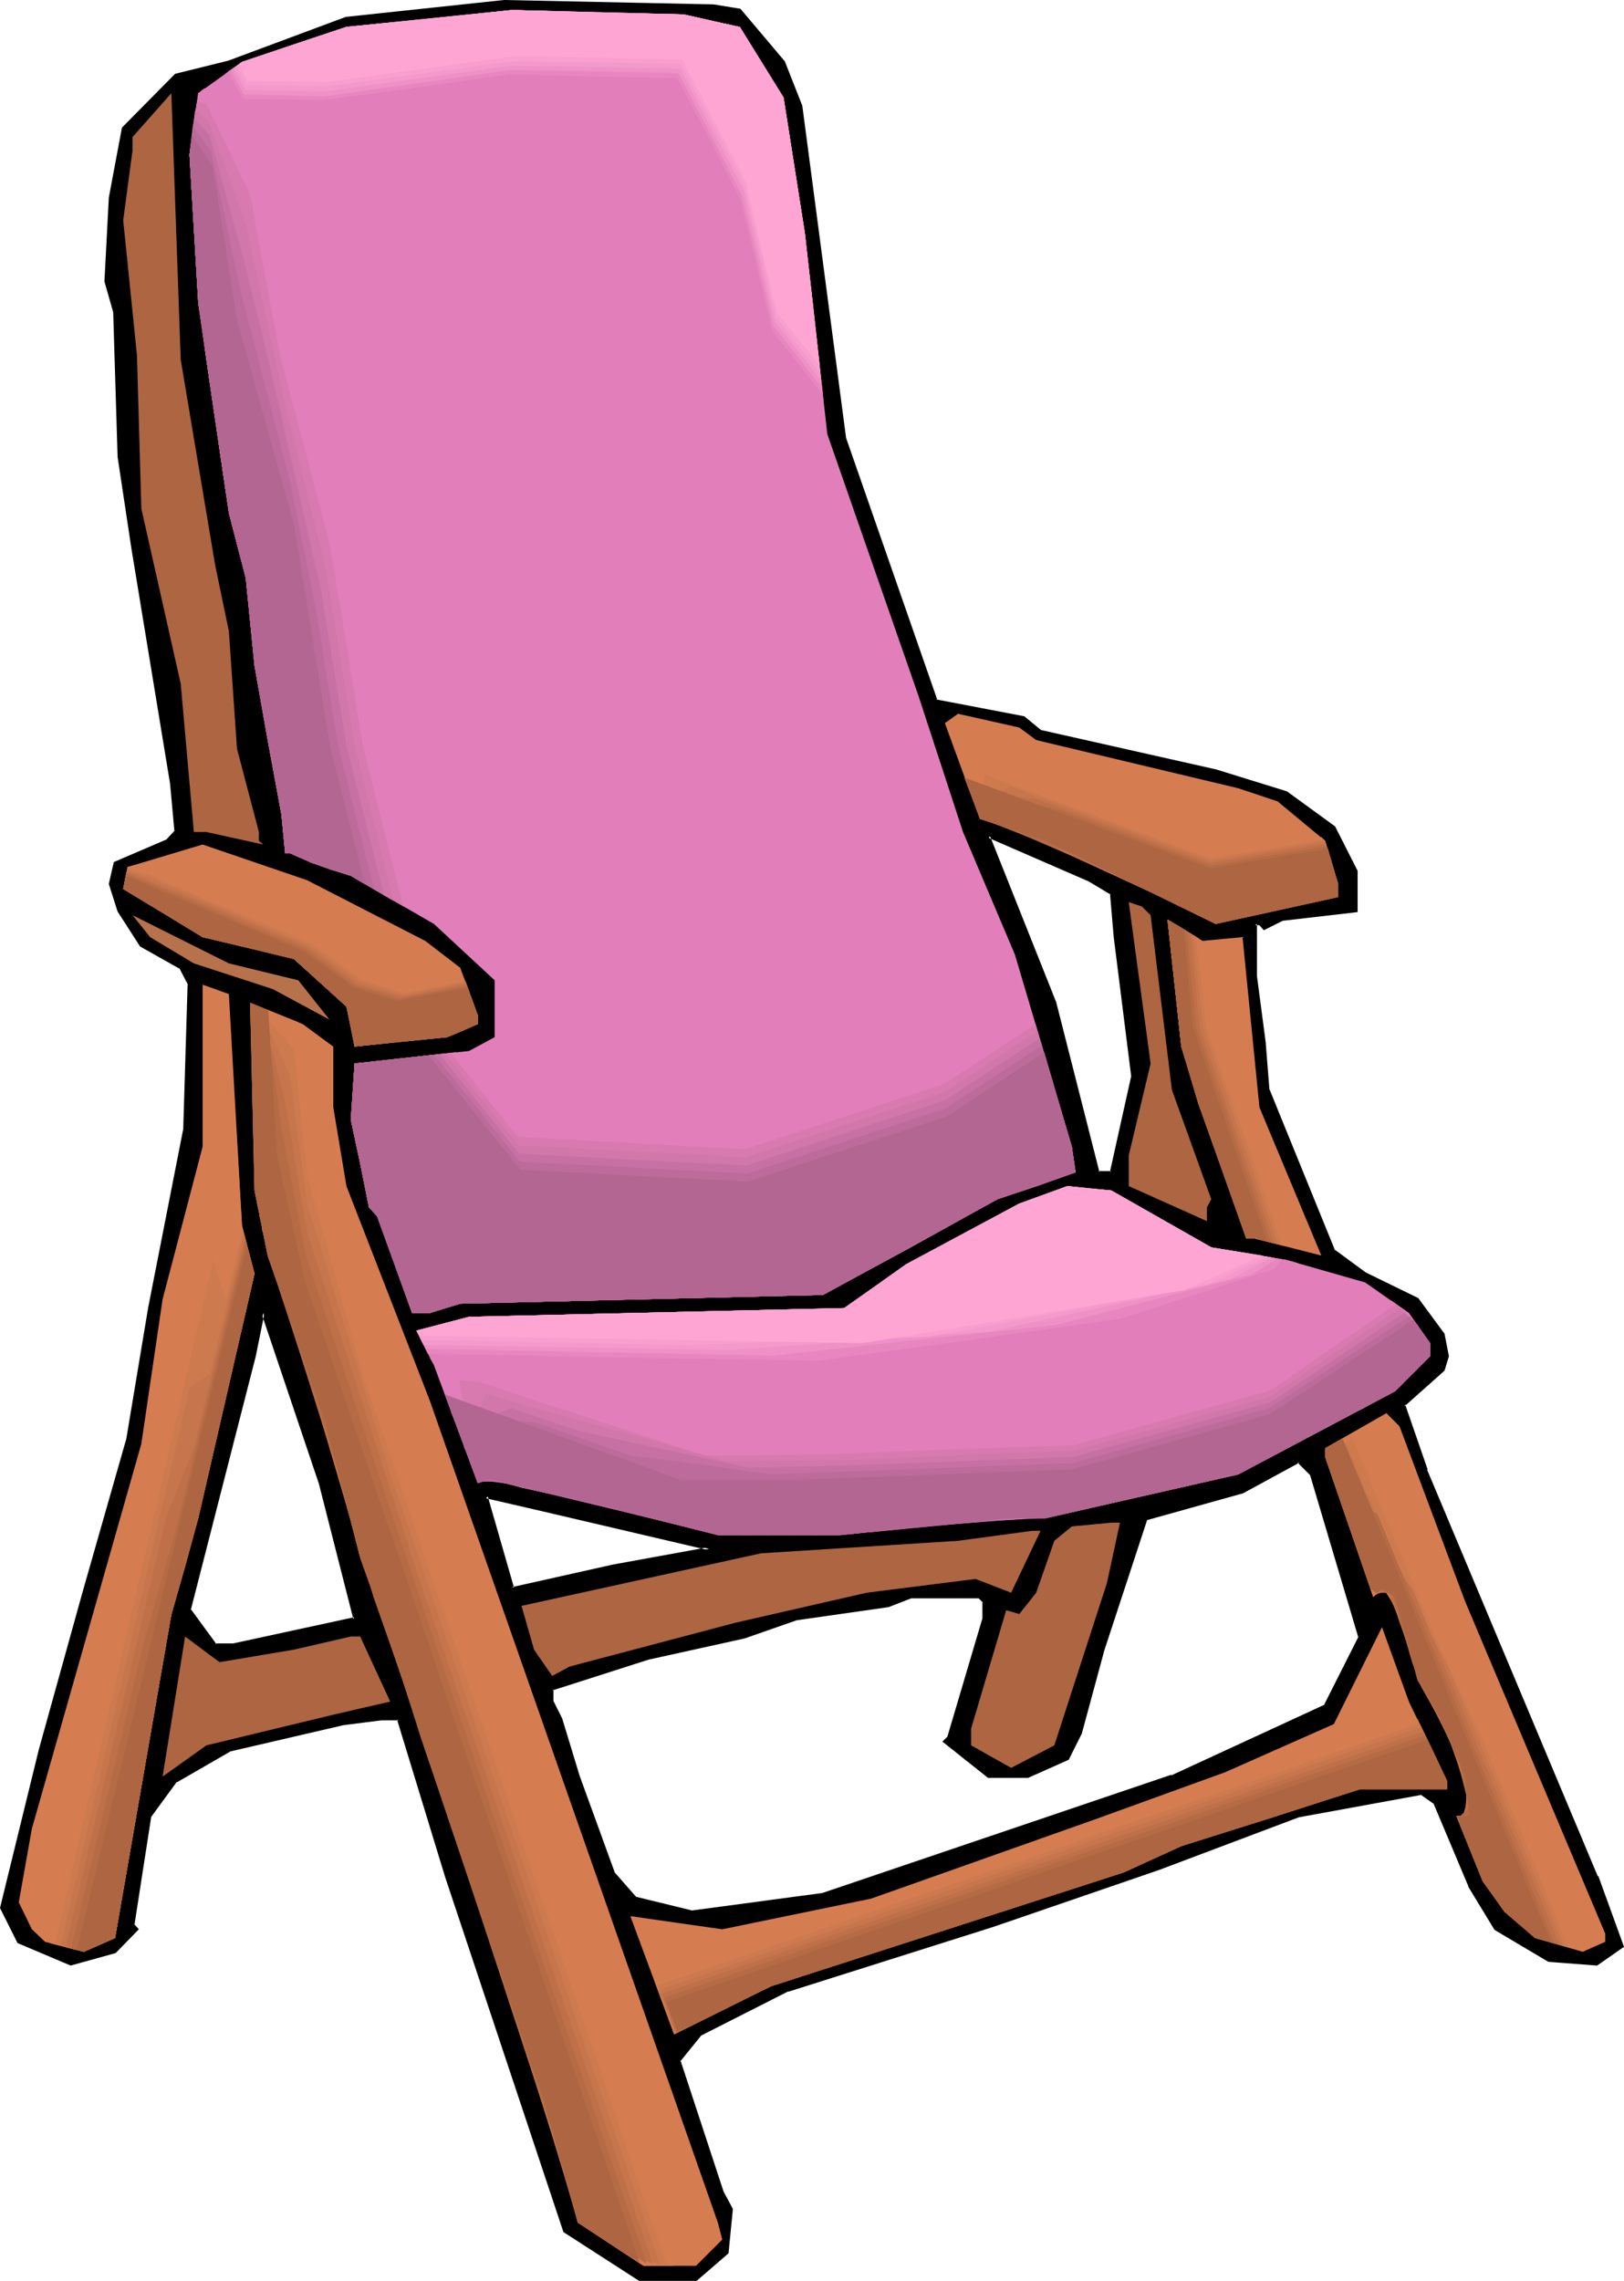 <?xml version="1.0" encoding="UTF-8" standalone="no"?>
<svg
   version="1.0"
   width="111.034mm"
   height="155.882mm"
   id="svg93"
   sodipodi:docname="Chair 32.wmf"
   xmlns:inkscape="http://www.inkscape.org/namespaces/inkscape"
   xmlns:sodipodi="http://sodipodi.sourceforge.net/DTD/sodipodi-0.dtd"
   xmlns="http://www.w3.org/2000/svg"
   xmlns:svg="http://www.w3.org/2000/svg">
  <sodipodi:namedview
     id="namedview93"
     pagecolor="#ffffff"
     bordercolor="#000000"
     borderopacity="0.25"
     inkscape:showpageshadow="2"
     inkscape:pageopacity="0.0"
     inkscape:pagecheckerboard="0"
     inkscape:deskcolor="#d1d1d1"
     inkscape:document-units="mm" />
  <defs
     id="defs1">
    <pattern
       id="WMFhbasepattern"
       patternUnits="userSpaceOnUse"
       width="6"
       height="6"
       x="0"
       y="0" />
  </defs>
  <path
     style="fill:#000000;fill-opacity:1;fill-rule:evenodd;stroke:none"
     d="m 351.464,422.722 -12.443,-41.852 -3.393,-3.393 -14.543,7.918 -24.885,6.787 -11.311,33.934 -5.656,21.492 -3.393,6.625 -10.342,4.686 h -10.019 l -11.311,-9.211 1.131,-0.97 9.049,-30.541 v -4.525 l -1.131,-1.131 h -17.937 l -5.817,2.262 -23.754,3.393 -13.412,4.525 -24.885,5.494 -24.724,8.08 v 3.232 l 2.101,4.525 4.525,14.866 9.211,24.723 5.656,6.787 14.543,3.393 33.934,-4.525 90.169,-30.379 39.59,-18.26 z M 191.164,2.585 202.476,15.998 l 4.363,11.473 11.311,85.643 23.754,67.868 22.623,4.363 4.363,3.717 45.246,10.019 18.26,5.656 12.281,9.049 5.656,11.311 v 10.18 l -19.068,2.262 -4.686,2.262 -1.131,-1.131 h -1.131 v 13.574 l 2.262,16.967 1.131,12.281 16.967,41.691 8.08,5.817 13.574,6.625 6.464,9.049 1.131,5.656 -1.131,3.555 -10.18,9.049 5.817,16.805 44.115,105.034 6.625,18.098 -6.625,4.525 -12.443,-1.131 -13.574,-7.918 -6.787,-11.311 -9.049,-21.492 -3.393,-2.262 -31.672,5.817 -36.197,13.412 -42.822,14.705 -53.002,16.805 -22.623,11.473 -5.494,6.787 11.15,33.934 2.424,4.363 -1.131,11.311 -8.08,6.787 h -14.543 l -19.23,-12.443 -30.541,-91.461 -12.443,-40.721 h -4.525 l -10.18,1.293 -29.248,6.625 -13.735,8.08 -6.625,9.049 -4.525,28.117 1.131,1.131 -5.656,5.817 -11.473,3.232 -13.412,-5.817 -4.525,-8.726 10.18,-40.883 11.15,-40.559 11.311,-39.59 5.817,-33.934 9.049,-46.053 1.131,-37.489 -2.262,-4.363 -10.18,-5.817 -5.817,-8.888 -2.101,-6.948 1.131,-5.494 13.412,-5.656 2.262,-2.262 L 44.276,202.474 34.258,141.554 30.703,117.8 29.733,80.634 27.471,72.554 28.602,51.063 31.834,33.126 45.408,19.391 59.143,15.998 89.522,4.848 130.244,0.323 184.377,1.454 Z m 95.986,228.005 -5.656,-3.232 -26.016,-11.311 16.967,42.983 11.311,43.791 h 3.393 l 5.494,-24.885 -4.363,-35.873 z m -195.527,187.607 -8.726,-35.065 -14.867,-43.953 -2.262,11.15 -16.806,65.606 6.625,9.049 h 4.686 z m 91.623,-18.098 -42.822,-10.18 -14.867,-3.393 6.787,23.754 26.178,-5.817 z"
     id="path1" />
  <path
     style="fill:#000000;fill-opacity:1;fill-rule:evenodd;stroke:none"
     d="m 351.787,422.884 -12.443,-42.337 -3.717,-3.555 -14.867,8.08 0.162,-0.162 -25.047,6.948 -11.311,34.096 -5.817,21.492 v 0 l -3.232,6.625 0.162,-0.162 -10.342,4.686 0.162,-0.162 h -10.019 l 0.162,0.162 -11.311,-9.049 0.162,0.485 1.131,-1.131 9.049,-30.702 v -4.686 l -1.293,-1.293 -18.098,-0.162 -5.979,2.262 h 0.162 l -23.916,3.393 -13.251,4.686 -24.885,5.494 -25.047,8.08 -0.162,3.717 2.262,4.525 v 0 l 4.525,14.705 9.049,25.047 5.979,6.787 14.705,3.555 34.096,-4.525 90.169,-30.541 v 0 l 39.752,-18.26 9.049,-18.098 -0.646,-0.323 -9.049,17.937 0.162,-0.162 -39.59,18.26 V 458.434 l -90.169,30.541 v 0 l -33.773,4.525 h 0.162 l -14.543,-3.555 0.162,0.162 -5.817,-6.625 0.162,0.162 -9.049,-24.885 -4.525,-14.866 v 0 l -2.262,-4.525 v 0.162 -3.232 l -0.162,0.323 24.724,-7.918 24.885,-5.494 13.412,-4.686 v 0 l 23.754,-3.393 5.817,-2.262 h -0.162 17.937 -0.323 l 1.131,1.131 -0.162,-0.323 v 4.525 -0.162 l -9.049,30.541 0.162,-0.162 -1.454,1.454 11.796,9.372 h 10.342 l 10.504,-4.686 3.393,-6.787 5.817,-21.492 11.15,-33.934 -0.162,0.323 24.885,-6.948 14.543,-7.918 h -0.485 l 3.393,3.393 -0.162,-0.162 12.443,41.852 0.162,-0.323 z"
     id="path2" />
  <path
     style="fill:#000000;fill-opacity:1;fill-rule:evenodd;stroke:none"
     d="m 191.164,2.909 -0.162,-0.162 11.15,13.574 h -0.162 l 4.525,11.311 V 27.47 l 11.311,85.805 23.754,68.03 22.785,4.525 -0.162,-0.162 4.525,3.717 45.408,10.18 18.098,5.656 -0.162,-0.162 12.443,9.049 -0.162,-0.162 5.656,11.311 v -0.162 10.18 l 0.323,-0.323 -19.23,2.101 -4.686,2.424 h 0.485 l -1.131,-1.293 h -1.778 v 14.058 0 l 2.262,16.967 0.97,12.443 17.129,41.852 8.08,5.817 h 0.162 l 13.412,6.625 h -0.162 l 6.625,9.049 v -0.162 l 1.131,5.494 v -0.162 l -1.131,3.555 0.162,-0.162 -10.504,9.211 5.979,17.129 v 0 l 44.115,105.034 h -0.162 l 6.787,17.937 0.162,-0.485 -6.625,4.686 0.162,-0.162 -12.281,-1.131 0.162,0.162 -13.735,-8.08 0.162,0.162 -6.787,-11.15 v 0 l -9.049,-21.653 -3.555,-2.424 -31.995,5.817 -36.035,13.574 -42.984,14.705 -53.002,16.805 h -0.162 l -22.461,11.473 -5.817,6.948 11.311,34.257 2.424,4.363 -0.162,-0.162 -1.131,11.311 0.162,-0.323 -7.918,6.948 0.162,-0.162 h -14.543 0.162 l -19.23,-12.443 0.162,0.323 -30.541,-91.622 -12.604,-40.883 -4.686,-0.162 v 0 l -10.18,1.293 H 88.23 l -29.248,6.787 -13.897,8.08 -6.625,9.211 -4.525,28.44 1.131,1.131 v -0.485 l -5.656,5.817 0.162,-0.162 -11.311,3.232 0.162,0.162 -13.412,-5.817 0.162,0.162 -4.525,-8.888 0.162,0.323 10.019,-40.721 11.311,-40.559 11.311,-39.751 v 0 l 5.656,-33.934 9.049,-46.053 v 0 l 1.131,-37.651 -2.262,-4.525 -10.342,-5.817 0.162,0.162 -5.817,-8.888 h 0.162 l -2.262,-6.787 v 0.162 l 1.131,-5.494 -0.162,0.323 13.574,-5.817 2.424,-2.424 -1.131,-12.604 -10.019,-60.92 -3.555,-23.754 v 0 L 30.056,80.472 27.794,72.554 v 0 l 1.131,-21.492 v 0 L 32.319,33.126 32.157,33.449 45.731,19.714 45.569,19.876 59.305,16.482 89.522,5.171 v 0 L 130.405,0.808 h -0.162 l 54.134,1.131 v 0 l 6.787,0.97 0.162,-0.646 -6.948,-1.131 v 0 L 130.244,0 V 0 L 89.361,4.363 58.981,15.674 45.246,19.068 31.511,32.965 28.117,51.063 v 0 l -1.131,21.653 2.262,7.918 v 0 l 1.131,37.166 v 0.162 l 3.555,23.592 10.019,60.92 1.131,12.443 V 214.593 l -2.101,2.262 v 0 l -13.574,5.817 -1.293,5.656 2.262,7.11 5.817,9.049 10.342,5.817 -0.162,-0.162 2.262,4.363 -0.162,-0.162 -1.131,37.489 v -0.162 l -9.049,46.053 -5.656,33.934 v 0 L 21.33,411.249 10.019,451.97 0,492.853 l 4.525,9.049 13.735,5.817 11.635,-3.232 5.979,-6.14 -1.293,-1.454 0.162,0.323 4.363,-28.117 v 0.162 l 6.625,-9.049 v 0.162 l 13.735,-7.918 h -0.162 l 29.248,-6.787 h -0.162 l 10.18,-1.293 v 0 h 4.525 l -0.485,-0.162 12.443,40.721 30.541,91.622 19.553,12.604 h 14.867 l 8.241,-7.11 1.131,-11.473 -2.424,-4.525 v 0 l -11.15,-33.934 v 0.323 l 5.494,-6.787 -0.162,0.162 22.623,-11.473 -0.162,0.162 53.164,-16.805 42.822,-14.705 36.035,-13.574 v 0 l 31.834,-5.817 h -0.323 l 3.232,2.262 v -0.162 l 9.049,21.492 v 0.162 l 6.787,11.15 13.897,8.241 12.604,0.97 6.948,-4.848 -6.625,-18.26 h -0.162 L 368.755,379.578 h 0.162 l -5.817,-16.805 -0.162,0.485 10.342,-9.211 1.131,-3.717 -1.131,-5.817 -6.787,-9.211 -13.574,-6.625 v 0 l -7.918,-5.817 v 0.162 l -16.967,-41.691 v 0.162 l -0.97,-12.281 -2.262,-17.129 v 0.162 -13.574 l -0.485,0.323 h 1.131 l -0.162,-0.162 1.293,1.454 4.848,-2.424 h -0.162 l 19.553,-2.262 v -10.665 l -5.817,-11.473 -12.443,-9.049 -18.26,-5.656 -45.246,-10.18 0.162,0.162 -4.525,-3.717 -22.785,-4.363 0.323,0.162 -23.593,-67.707 v 0 L 207.323,27.309 202.799,15.836 191.326,2.262 Z"
     id="path3" />
  <path
     style="fill:#000000;fill-opacity:1;fill-rule:evenodd;stroke:none"
     d="m 287.473,230.429 -5.656,-3.393 h -0.162 l -26.986,-11.635 17.452,43.791 v 0 l 11.311,43.953 h 4.04 l 5.656,-25.208 -4.525,-36.035 -1.131,-11.473 -0.646,0.323 0.97,11.311 4.525,36.035 v -0.162 l -5.494,24.723 0.323,-0.162 h -3.393 l 0.323,0.162 -11.15,-43.791 v 0 l -17.129,-42.983 -0.485,0.485 26.016,11.311 v 0 l 5.656,3.393 -0.162,-0.323 z"
     id="path4" />
  <path
     style="fill:#000000;fill-opacity:1;fill-rule:evenodd;stroke:none"
     d="m 92.108,418.359 -8.888,-35.388 -15.351,-45.407 -2.585,12.604 v 0 l -16.806,65.768 6.948,9.372 h 4.848 l 31.834,-6.948 -0.485,-0.646 -31.349,6.787 v 0 h -4.686 l 0.323,0.162 -6.625,-9.049 v 0.323 l 16.806,-65.606 v 0 l 2.262,-11.15 h -0.808 l 14.867,44.114 8.888,34.904 0.323,-0.485 z"
     id="path5" />
  <path
     style="fill:#000000;fill-opacity:1;fill-rule:evenodd;stroke:none"
     d="m 185.185,400.1 -44.6,-10.503 -15.513,-3.555 7.11,24.723 26.34,-5.817 v 0 l 26.663,-4.848 -1.939,-0.485 -24.885,4.525 v 0 l -26.016,5.817 0.485,0.162 -6.787,-23.592 -0.485,0.485 14.705,3.393 42.822,10.019 0.162,-0.808 z"
     id="path6" />
  <path
     style="fill:#e27fba;fill-opacity:1;fill-rule:evenodd;stroke:none"
     d="m 186.64,5.979 4.525,0.97 11.311,18.26 5.494,34.904 5.817,52.032 23.593,67.707 11.473,35.065 13.412,31.672 14.705,49.608 0.97,6.625 -20.199,6.948 -45.084,24.723 -93.724,2.262 -7.918,2.424 h -4.525 l -9.049,-25.047 -2.101,-2.262 -2.262,-11.311 -2.424,-11.311 0.97,-14.543 29.571,-3.232 6.625,-3.555 V 253.213 L 112.145,238.67 90.654,226.228 80.473,222.834 74.979,220.41 H 73.686 L 72.717,210.392 65.768,171.933 63.506,149.31 59.143,132.505 53.326,92.915 51.225,78.21 48.963,39.913 51.225,24.077 62.536,15.998 89.522,6.948 132.344,2.585 l 44.276,1.131 z"
     id="path7" />
  <path
     style="fill:#ad6542;fill-opacity:1;fill-rule:evenodd;stroke:none"
     d="m 55.588,145.917 3.555,17.129 2.101,30.379 5.656,21.492 v 2.262 l 1.131,0.97 -14.705,-3.232 H 50.094 L 46.7,176.619 36.52,131.374 35.389,91.784 31.834,56.88 34.258,38.782 v -3.393 l 10.019,-11.311 2.424,68.838 z"
     id="path8" />
  <path
     style="fill:#d67c51;fill-opacity:1;fill-rule:evenodd;stroke:none"
     d="m 267.759,191.162 52.194,12.443 10.18,3.393 12.281,10.18 3.393,11.15 v 3.393 l -31.672,6.948 -43.953,-21.492 -16.967,-5.656 -9.049,-24.723 3.393,-2.424 15.836,3.555 z"
     id="path9" />
  <path
     style="fill:#d67c51;fill-opacity:1;fill-rule:evenodd;stroke:none"
     d="m 109.883,243.033 9.049,6.948 4.525,12.281 v 2.262 l -7.918,3.393 -23.916,2.424 -2.101,-10.342 -13.574,-12.281 -23.593,-5.656 -20.522,-12.443 1.131,-5.656 19.391,-5.817 26.986,9.211 z"
     id="path10" />
  <path
     style="fill:#ad6542;fill-opacity:1;fill-rule:evenodd;stroke:none"
     d="m 297.331,236.408 5.494,45.084 10.18,28.278 -1.131,2.101 v 3.555 l -20.199,-9.049 v -7.918 l 5.656,-23.754 -5.656,-41.691 3.393,1.131 z"
     id="path11" />
  <path
     style="fill:#b7724c;fill-opacity:1;fill-rule:evenodd;stroke:none"
     d="m 77.08,253.213 8.08,10.18 -14.705,-7.918 -20.361,-6.625 -11.311,-6.787 -4.525,-5.656 24.885,12.443 z"
     id="path12" />
  <path
     style="fill:#d67c51;fill-opacity:1;fill-rule:evenodd;stroke:none"
     d="m 321.085,242.063 4.363,43.953 15.998,38.297 -17.129,-4.363 h -2.262 l -12.443,-35.065 -4.363,-14.543 -3.555,-32.803 9.049,5.494 z"
     id="path13" />
  <path
     style="fill:#d67c51;fill-opacity:1;fill-rule:evenodd;stroke:none"
     d="m 62.536,316.557 3.232,12.443 -14.543,63.182 -6.948,24.723 -14.543,83.704 -8.08,3.555 -10.019,-2.585 -3.393,-3.232 -3.393,-6.948 3.393,-19.068 28.279,-99.379 5.494,-37.328 10.342,-39.428 v -41.852 l 6.787,2.424 z"
     id="path14" />
  <path
     style="fill:#d67c51;fill-opacity:1;fill-rule:evenodd;stroke:none"
     d="m 86.129,270.342 v 15.674 l 3.393,20.36 21.492,55.264 74.494,212.492 1.131,4.363 -6.787,6.787 H 166.279 l -16.967,-11.15 -8.888,-31.833 -31.672,-93.561 -6.787,-21.492 -8.888,-24.885 -9.049,-35.065 -14.867,-42.983 -3.393,-16.805 -1.131,-48.477 13.574,5.494 z"
     id="path15" />
  <path
     style="fill:#e27fba;fill-opacity:1;fill-rule:evenodd;stroke:none"
     d="m 313.005,322.213 19.391,3.232 20.361,5.817 11.311,7.918 5.494,7.756 v 3.393 l -9.049,9.049 -40.56,21.492 -49.771,11.311 h -10.18 l -42.984,4.363 h -31.511 l -35.066,-8.888 -15.674,-3.393 -8.08,-2.262 -3.232,1.131 -11.311,-30.541 -4.525,-8.888 13.574,-3.555 96.956,-2.262 15.998,-11.311 29.248,-15.674 12.443,-4.525 11.311,1.131 z"
     id="path16" />
  <path
     style="fill:#d67c51;fill-opacity:1;fill-rule:evenodd;stroke:none"
     d="m 378.612,413.673 36.197,85.805 v 2.101 l -5.817,2.585 -12.281,-3.555 -7.918,-6.787 -5.656,-7.918 -6.787,-16.805 h 3.393 l -1.131,-10.18 -6.787,-15.998 -5.494,-8.888 -5.817,-21.492 -3.393,-2.262 -2.262,2.262 -12.443,-36.196 v -2.262 l 15.836,-9.049 3.393,3.393 z"
     id="path17" />
  <path
     style="fill:#ad6542;fill-opacity:1;fill-rule:evenodd;stroke:none"
     d="m 286.019,408.987 -13.574,41.852 -11.15,5.817 -10.342,-5.817 v -4.363 l 9.049,-30.541 3.393,0.97 4.363,-5.494 4.686,-13.412 4.525,-3.717 10.18,-0.97 h 2.262 z"
     id="path18" />
  <path
     style="fill:#ad6542;fill-opacity:1;fill-rule:evenodd;stroke:none"
     d="m 261.295,411.411 -9.211,-3.555 -28.117,3.555 -33.934,7.756 -42.822,11.311 -4.525,2.424 -4.686,-6.787 -3.232,-11.311 61.89,-13.574 50.902,-3.232 19.23,-2.585 h 2.101 z"
     id="path19" />
  <path
     style="fill:#d67c51;fill-opacity:1;fill-rule:evenodd;stroke:none"
     d="m 373.926,460.05 v 2.101 h -22.461 l -46.216,14.705 -14.867,6.787 -91.138,29.41 -25.047,12.443 -11.311,-30.541 23.754,3.393 38.459,-7.918 57.527,-20.36 33.934,-12.281 28.117,-12.443 12.443,-25.047 6.948,19.229 z"
     id="path20" />
  <path
     style="fill:#ad6542;fill-opacity:1;fill-rule:evenodd;stroke:none"
     d="m 75.949,426.116 14.705,-3.393 h 2.424 l 7.756,16.805 -14.705,3.393 -32.803,7.918 -11.311,8.08 5.817,-36.196 8.888,6.625 z"
     id="path21" />
  <path
     style="fill:#e27fba;fill-opacity:1;fill-rule:evenodd;stroke:none"
     d="m 106.651,235.438 -15.998,-9.211 -10.18,-3.393 -5.494,-2.424 H 73.686 L 72.717,210.392 65.768,171.933 63.506,149.31 59.143,132.505 53.326,92.915 51.225,78.21 48.963,39.913 l 2.262,-15.836 1.616,-1.293 12.604,19.229 6.141,39.751 14.867,52.517 9.372,57.688 z"
     id="path22" />
  <path
     style="fill:#d87aaf;fill-opacity:1;fill-rule:evenodd;stroke:none"
     d="m 104.227,234.146 -13.574,-7.918 -5.171,-1.616 -5.009,-1.778 -5.494,-2.424 H 73.686 L 72.717,210.392 69.162,191.162 65.768,171.933 64.637,160.622 63.506,149.31 59.143,132.505 56.234,112.791 53.326,92.915 52.356,85.643 51.225,78.21 50.094,58.981 48.963,39.913 l 0.808,-6.948 1.131,-6.787 2.424,0.646 5.656,11.635 2.747,5.817 2.909,5.817 3.878,21.168 4.04,21.33 6.302,23.754 6.302,23.915 4.363,26.016 4.201,26.016 5.171,20.845 z"
     id="path23" />
  <path
     style="fill:#d177aa;fill-opacity:1;fill-rule:evenodd;stroke:none"
     d="m 101.642,232.691 -5.494,-3.232 -5.494,-3.232 -5.171,-1.616 -5.009,-1.778 -5.494,-2.424 H 73.686 L 72.717,210.392 69.162,191.162 65.768,171.933 64.637,160.622 63.506,149.31 59.143,132.505 56.234,112.791 53.326,92.915 52.356,85.643 51.225,78.21 50.094,58.981 48.963,39.913 l 0.808,-5.817 0.646,-5.656 1.616,1.293 1.616,1.131 5.171,13.735 4.848,13.735 4.848,22.461 4.848,22.461 5.333,21.492 5.333,21.492 7.595,46.215 z"
     id="path24" />
  <path
     style="fill:#c670a3;fill-opacity:1;fill-rule:evenodd;stroke:none"
     d="m 99.218,231.237 -4.363,-2.585 -4.201,-2.424 -5.171,-1.616 -5.009,-1.778 -5.494,-2.424 H 73.686 L 72.717,210.392 69.162,191.162 65.768,171.933 64.637,160.622 63.506,149.31 59.143,132.505 56.234,112.791 53.326,92.915 52.356,85.643 51.225,78.21 50.094,58.981 48.963,39.913 l 1.293,-9.372 1.939,2.262 1.939,2.101 4.363,15.836 4.363,15.836 5.817,23.592 5.494,23.754 4.363,19.229 4.363,19.068 6.625,40.398 4.848,19.229 z"
     id="path25" />
  <path
     style="fill:#bc6b9b;fill-opacity:1;fill-rule:evenodd;stroke:none"
     d="m 96.632,229.621 -3.07,-1.616 -2.909,-1.778 -5.171,-1.616 -5.009,-1.778 -5.494,-2.424 H 73.686 L 72.717,210.392 69.162,191.162 65.768,171.933 64.637,160.622 63.506,149.31 59.143,132.505 56.234,112.791 53.326,92.915 52.356,85.643 51.225,78.21 50.094,58.981 48.963,39.913 l 0.485,-3.717 0.485,-3.393 2.262,3.07 2.262,3.07 7.595,35.873 12.927,49.77 3.393,16.805 3.393,16.805 2.747,17.29 2.909,17.29 z"
     id="path26" />
  <path
     style="fill:#b26691;fill-opacity:1;fill-rule:evenodd;stroke:none"
     d="m 94.209,228.167 -3.555,-1.939 -10.18,-3.393 -5.494,-2.424 H 73.686 L 72.717,210.392 65.768,171.933 63.506,149.31 59.143,132.505 53.326,92.915 51.225,78.21 48.963,39.913 l 0.646,-5.009 5.333,8.08 6.302,39.751 14.705,52.679 9.372,57.688 z"
     id="path27" />
  <path
     style="fill:#e27fba;fill-opacity:1;fill-rule:evenodd;stroke:none"
     d="m 266.951,262.747 10.019,33.449 0.97,6.625 -20.199,6.948 -45.084,24.723 -93.724,2.262 -7.918,2.424 h -4.525 l -9.049,-25.047 -2.101,-2.262 -2.262,-11.311 -2.424,-11.311 0.97,-14.543 26.178,-2.909 15.836,19.876 58.658,3.07 51.386,-16.805 z"
     id="path28" />
  <path
     style="fill:#d87aaf;fill-opacity:1;fill-rule:evenodd;stroke:none"
     d="m 267.598,264.525 4.686,15.836 4.686,15.836 0.485,3.393 0.485,3.232 -10.019,3.555 -10.18,3.393 -22.461,12.443 -22.623,12.281 -46.862,1.131 -46.862,1.131 -3.878,1.131 -4.04,1.293 h -4.525 l -4.525,-12.604 -4.525,-12.443 -2.101,-2.262 -2.262,-11.311 -2.424,-11.311 0.485,-7.272 0.485,-7.272 24.885,-2.747 17.29,21.653 58.658,3.232 25.693,-8.403 25.693,-8.403 11.958,-7.756 5.817,-3.878 z"
     id="path29" />
  <path
     style="fill:#d177aa;fill-opacity:1;fill-rule:evenodd;stroke:none"
     d="m 268.082,266.302 8.888,29.894 0.485,3.393 0.485,3.232 -10.019,3.555 -10.18,3.393 -22.461,12.443 -22.623,12.281 -46.862,1.131 -46.862,1.131 -3.878,1.131 -4.04,1.293 h -4.525 l -4.525,-12.604 -4.525,-12.443 -2.101,-2.262 -2.262,-11.311 -2.424,-11.311 0.485,-7.272 0.485,-7.272 11.796,-1.293 11.635,-1.293 9.372,11.796 9.534,11.958 58.82,3.07 25.532,-8.403 25.693,-8.403 12.119,-7.918 z"
     id="path30" />
  <path
     style="fill:#c670a3;fill-opacity:1;fill-rule:evenodd;stroke:none"
     d="m 268.567,268.241 4.201,13.897 4.201,14.058 0.485,3.393 0.485,3.232 -10.019,3.555 -10.18,3.393 -22.461,12.443 -22.623,12.281 -46.862,1.131 -46.862,1.131 -3.878,1.131 -4.04,1.293 h -4.525 l -4.525,-12.604 -4.525,-12.443 -2.101,-2.262 -2.262,-11.311 -2.424,-11.311 0.485,-7.272 0.485,-7.272 10.988,-1.131 10.988,-1.293 10.18,12.766 10.342,12.927 29.41,1.616 29.41,1.454 51.225,-16.805 z"
     id="path31" />
  <path
     style="fill:#bc6b9b;fill-opacity:1;fill-rule:evenodd;stroke:none"
     d="m 269.213,270.019 3.878,13.089 1.778,6.464 2.101,6.625 0.485,3.393 0.485,3.232 -10.019,3.555 -10.18,3.393 -22.461,12.443 -22.623,12.281 -46.862,1.131 -46.862,1.131 -3.878,1.131 -4.04,1.293 h -4.525 l -4.525,-12.604 -4.525,-12.443 -2.101,-2.262 -2.262,-11.311 -2.424,-11.311 0.485,-7.272 0.485,-7.272 20.522,-2.262 11.15,13.735 10.988,13.897 58.82,3.07 51.225,-16.805 z"
     id="path32" />
  <path
     style="fill:#b26691;fill-opacity:1;fill-rule:evenodd;stroke:none"
     d="m 269.86,271.796 7.11,24.4 0.97,6.625 -20.199,6.948 -45.084,24.723 -93.724,2.262 -7.918,2.424 h -4.525 l -9.049,-25.047 -2.101,-2.262 -2.262,-11.311 -2.424,-11.311 0.97,-14.543 19.068,-2.101 23.754,29.571 58.82,3.07 51.386,-16.805 z"
     id="path33" />
  <path
     style="fill:#e27fba;fill-opacity:1;fill-rule:evenodd;stroke:none"
     d="m 359.544,335.948 4.525,3.232 5.494,7.756 v 3.393 l -9.049,9.049 -40.56,21.492 -49.771,11.311 h -10.18 l -42.984,4.363 h -31.511 l -35.066,-8.888 -15.674,-3.393 -8.08,-2.262 -3.232,1.131 -11.311,-30.541 -1.131,-1.939 65.445,23.754 h 28.764 l 72.394,-2.747 50.902,-14.22 z"
     id="path34" />
  <path
     style="fill:#d87aaf;fill-opacity:1;fill-rule:evenodd;stroke:none"
     d="m 360.675,336.917 4.525,3.878 2.101,3.393 2.262,3.393 -1.939,4.525 -7.595,5.817 -7.595,5.817 -42.499,19.391 -20.845,4.525 -20.845,4.525 -8.403,0.485 -8.403,0.323 -20.361,1.778 -20.361,1.778 -16.159,-0.808 -15.998,-0.97 -15.674,-3.878 -15.513,-3.878 -7.11,-1.616 -7.11,-1.616 -7.11,-1.616 -2.101,-1.778 -1.131,-0.97 -1.131,-0.97 -1.454,-10.988 -1.454,-10.988 5.333,0.485 14.382,4.848 14.543,4.686 29.087,9.534 15.19,-0.162 15.028,-0.162 32.642,-1.293 32.48,-1.131 25.532,-7.11 25.532,-7.11 15.998,-11.15 z"
     id="path35" />
  <path
     style="fill:#d177aa;fill-opacity:1;fill-rule:evenodd;stroke:none"
     d="m 361.806,337.887 2.262,2.262 2.262,2.101 3.232,6.14 -1.778,2.747 -1.778,2.747 -21.815,14.058 -44.115,17.452 -16.967,3.393 -16.967,3.393 -23.269,1.778 -19.23,1.293 -19.23,1.293 -16.482,-1.778 -16.482,-1.778 -27.309,-6.625 -6.302,-1.454 -6.302,-1.616 -6.141,-0.808 -5.494,-8.564 5.656,-13.897 5.656,1.616 5.817,1.778 25.37,6.948 25.37,7.11 31.672,-0.323 29.087,-1.293 28.925,-1.131 25.37,-6.948 25.532,-7.11 16.644,-11.311 z"
     id="path36" />
  <path
     style="fill:#c670a3;fill-opacity:1;fill-rule:evenodd;stroke:none"
     d="m 362.937,339.018 2.262,2.424 2.101,2.424 2.262,5.171 -2.747,3.232 -1.293,1.778 -1.454,1.616 -13.897,8.403 -14.059,8.241 -46.054,15.351 -12.927,2.262 -13.089,2.262 -14.867,1.293 -14.867,1.293 -18.098,0.97 -18.098,0.808 -33.611,-5.333 -11.635,-2.747 -11.796,-2.909 -11.15,-2.747 -5.171,-0.162 -3.232,-6.625 -3.232,-6.625 13.735,-5.656 17.937,5.979 21.815,4.686 21.653,4.686 16.644,-0.323 16.482,-0.485 25.532,-0.97 25.208,-0.97 50.902,-14.058 17.452,-11.635 z"
     id="path37" />
  <path
     style="fill:#bc6b9b;fill-opacity:1;fill-rule:evenodd;stroke:none"
     d="m 364.23,339.988 2.101,2.747 2.101,2.585 1.131,4.363 -7.272,7.918 -34.258,18.906 -47.831,13.412 -18.098,2.262 -36.52,3.555 -16.967,0.485 -16.806,0.323 -17.129,-3.555 -17.129,-3.393 -19.714,-4.686 -4.686,-1.293 -4.848,-1.131 -2.101,0.162 -2.101,0.162 -3.717,-9.049 -3.878,-9.049 11.15,1.454 11.15,1.454 12.119,4.201 12.119,4.201 17.937,2.262 18.098,2.585 17.29,-0.646 17.452,-0.646 43.307,-1.616 25.532,-7.11 25.37,-7.11 z"
     id="path38" />
  <path
     style="fill:#b26691;fill-opacity:1;fill-rule:evenodd;stroke:none"
     d="m 365.2,340.957 4.363,5.979 v 3.393 l -9.049,9.049 -40.56,21.492 -49.771,11.311 h -10.18 l -42.984,4.363 h -31.511 l -35.066,-8.888 -15.674,-3.393 -8.08,-2.262 -3.232,1.131 -8.564,-22.946 61.082,22.138 h 28.764 l 72.394,-2.747 50.902,-14.22 z"
     id="path39" />
  <path
     style="fill:#d67c51;fill-opacity:1;fill-rule:evenodd;stroke:none"
     d="m 341.445,216.209 0.97,0.97 3.393,11.15 v 3.393 l -31.672,6.948 -43.953,-21.492 -16.967,-5.656 -5.333,-14.705 64.799,24.077 z"
     id="path40" />
  <path
     style="fill:#ce7a4f;fill-opacity:1;fill-rule:evenodd;stroke:none"
     d="m 341.769,216.855 0.646,1.293 0.808,1.293 1.293,4.848 1.293,4.848 -6.302,4.04 -34.096,1.131 -19.23,-9.211 -19.391,-9.049 -7.11,-3.393 -7.272,-3.232 2.101,-9.372 29.087,10.827 29.087,10.827 14.543,-2.424 z"
     id="path41" />
  <path
     style="fill:#c6754c;fill-opacity:1;fill-rule:evenodd;stroke:none"
     d="m 342.092,217.34 1.778,4.363 1.939,8.08 -6.302,2.424 -6.302,2.262 -36.682,-4.363 -16.482,-7.595 -16.644,-7.595 -5.817,-3.878 -5.979,-3.878 9.534,-4.04 25.855,9.534 25.693,9.695 z"
     id="path42" />
  <path
     style="fill:#bf7049;fill-opacity:1;fill-rule:evenodd;stroke:none"
     d="m 342.415,217.986 0.97,2.909 1.131,3.07 0.646,3.232 0.646,3.232 -18.906,5.494 -19.553,-5.009 -19.553,-5.171 -27.794,-11.958 -9.211,-8.726 16.967,1.293 22.461,8.241 22.461,8.403 14.867,-2.585 z"
     id="path43" />
  <path
     style="fill:#b56b44;fill-opacity:1;fill-rule:evenodd;stroke:none"
     d="m 342.738,218.633 1.293,3.717 1.131,3.878 0.646,4.848 -12.604,3.07 -12.766,3.07 -41.368,-15.836 -11.311,-4.363 -11.15,-4.363 -3.232,-4.848 -3.393,-4.848 24.401,6.464 19.23,7.11 19.068,7.11 15.028,-2.585 z"
     id="path44" />
  <path
     style="fill:#ad6542;fill-opacity:1;fill-rule:evenodd;stroke:none"
     d="m 343.061,219.279 2.747,9.049 v 3.393 l -31.672,6.948 -43.953,-21.492 -16.967,-5.656 -4.04,-10.665 63.506,23.431 z"
     id="path45" />
  <path
     style="fill:#d67c51;fill-opacity:1;fill-rule:evenodd;stroke:none"
     d="m 119.902,252.729 3.555,9.534 v 2.262 l -7.918,3.393 -23.916,2.424 -2.101,-10.342 -13.574,-12.281 -23.593,-5.656 -20.522,-12.443 1.131,-5.656 1.616,-0.485 46.216,19.714 13.089,9.534 10.988,3.232 z"
     id="path46" />
  <path
     style="fill:#ce7a4f;fill-opacity:1;fill-rule:evenodd;stroke:none"
     d="m 120.225,253.375 1.616,4.363 1.616,4.525 v 2.262 l -4.04,1.778 -3.878,1.616 -11.958,1.131 -11.958,1.293 -0.97,-5.171 -1.131,-5.171 -13.574,-12.281 -11.796,-2.909 -11.796,-2.747 -10.342,-6.302 -10.18,-6.14 0.485,-2.585 0.646,-2.585 5.817,1.616 20.684,8.888 21.007,8.726 6.464,4.686 6.464,4.686 5.494,1.778 5.494,1.778 7.918,-1.616 z"
     id="path47" />
  <path
     style="fill:#c6754c;fill-opacity:1;fill-rule:evenodd;stroke:none"
     d="m 120.387,253.698 3.07,8.564 v 2.262 l -4.04,1.778 -3.878,1.616 -11.958,1.131 -11.958,1.293 -0.97,-5.171 -1.131,-5.171 -13.574,-12.281 -11.796,-2.909 -11.796,-2.747 -10.342,-6.302 -10.18,-6.14 0.485,-2.424 0.485,-2.424 10.18,3.717 18.422,7.918 18.583,7.918 12.927,9.211 11.15,3.555 z"
     id="path48" />
  <path
     style="fill:#bf7049;fill-opacity:1;fill-rule:evenodd;stroke:none"
     d="m 120.387,254.183 1.616,4.04 1.454,4.04 v 2.262 l -4.04,1.778 -3.878,1.616 -11.958,1.131 -11.958,1.293 -0.97,-5.171 -1.131,-5.171 -13.574,-12.281 -11.796,-2.909 -11.796,-2.747 -10.342,-6.302 -10.18,-6.14 0.808,-4.363 7.272,2.909 7.272,2.909 16.159,6.787 16.159,6.948 12.927,9.372 11.15,3.393 8.403,-1.616 z"
     id="path49" />
  <path
     style="fill:#b56b44;fill-opacity:1;fill-rule:evenodd;stroke:none"
     d="m 120.71,254.668 1.293,3.878 1.454,3.717 v 2.262 l -4.04,1.778 -3.878,1.616 -11.958,1.131 -11.958,1.293 -0.97,-5.171 -1.131,-5.171 -13.574,-12.281 -11.796,-2.909 -11.796,-2.747 -10.342,-6.302 -10.18,-6.14 0.485,-1.939 0.323,-1.939 4.686,1.939 4.686,1.939 9.372,3.878 13.735,5.979 13.897,5.817 12.927,9.372 5.656,1.616 5.494,1.778 8.726,-1.778 z"
     id="path50" />
  <path
     style="fill:#ad6542;fill-opacity:1;fill-rule:evenodd;stroke:none"
     d="m 120.871,255.152 2.585,7.11 v 2.262 l -7.918,3.393 -23.916,2.424 -2.101,-10.342 -13.574,-12.281 -23.593,-5.656 -20.522,-12.443 0.646,-3.393 46.054,19.553 13.089,9.372 10.988,3.393 z"
     id="path51" />
  <path
     style="fill:#d67c51;fill-opacity:1;fill-rule:evenodd;stroke:none"
     d="m 174.035,585.283 h -7.756 l -16.967,-11.15 -8.888,-31.833 -31.672,-93.561 -6.787,-21.492 -8.888,-24.885 -9.049,-35.065 -14.867,-42.983 -3.393,-16.805 -1.131,-48.477 12.443,5.009 2.747,33.288 7.11,32.803 z"
     id="path52" />
  <path
     style="fill:#ce7a4f;fill-opacity:1;fill-rule:evenodd;stroke:none"
     d="m 172.258,585.121 -9.211,-2.101 -7.756,-7.595 -7.756,-7.595 -6.625,-22.138 -6.787,-21.976 -13.251,-39.751 -13.412,-39.59 -7.272,-22.138 -4.525,-13.412 -2.262,-6.787 -2.101,-6.787 -5.171,-18.26 -5.171,-18.26 -6.302,-18.906 -6.141,-18.906 -2.909,-23.108 v -19.229 -19.229 l 5.171,5.817 5.171,5.817 1.778,16.644 1.778,16.482 7.272,25.855 7.11,25.693 39.267,114.73 z"
     id="path53" />
  <path
     style="fill:#c6754c;fill-opacity:1;fill-rule:evenodd;stroke:none"
     d="m 170.48,584.96 -5.494,-2.101 -5.333,-2.101 -6.948,-9.695 -3.393,-4.848 -3.555,-4.848 -8.888,-28.117 -9.049,-28.278 -21.815,-64.96 -7.595,-22.784 -4.525,-14.382 -4.525,-14.543 -11.311,-38.136 -10.342,-32.48 -2.424,-29.733 0.646,-14.058 0.646,-14.058 4.201,8.888 4.201,9.049 2.101,16.482 2.262,16.644 10.827,35.227 10.827,35.065 34.742,101.964 z"
     id="path54" />
  <path
     style="fill:#bf7049;fill-opacity:1;fill-rule:evenodd;stroke:none"
     d="m 168.703,584.798 -12.604,-6.302 -5.979,-11.635 -6.141,-11.796 -11.311,-34.419 -11.311,-34.581 -8.241,-25.047 -8.403,-25.208 -8.241,-23.431 -8.888,-31.025 -12.604,-39.751 -7.918,-27.309 -1.939,-35.873 1.293,-9.211 1.131,-9.049 6.141,24.4 2.747,16.644 2.747,16.482 28.764,89.037 z"
     id="path55" />
  <path
     style="fill:#b56b44;fill-opacity:1;fill-rule:evenodd;stroke:none"
     d="M 167.087,584.637 152.705,576.234 142.202,548.763 128.628,508.042 115.054,467.483 109.237,449.385 103.258,431.448 99.056,419.329 94.855,407.371 85.644,374.245 72.07,332.878 69.162,321.889 66.415,310.901 65.768,289.733 64.96,268.726 l 1.778,-4.04 0.808,-2.101 0.97,-2.101 2.101,15.513 2.101,15.513 6.302,32.803 17.937,53.971 18.098,53.971 25.855,76.271 z"
     id="path56" />
  <path
     style="fill:#ad6542;fill-opacity:1;fill-rule:evenodd;stroke:none"
     d="m 165.309,584.475 -15.998,-10.342 -8.888,-31.833 -31.672,-93.561 -6.787,-21.492 -8.888,-24.885 -9.049,-35.065 -14.867,-42.983 -3.393,-16.805 -1.131,-48.477 4.686,1.939 2.262,37.489 7.272,32.803 z"
     id="path57" />
  <path
     style="fill:#d67c51;fill-opacity:1;fill-rule:evenodd;stroke:none"
     d="m 62.536,316.557 3.232,12.443 -14.543,63.182 -6.948,24.723 -14.543,83.704 -8.08,3.555 -8.888,-2.262 48.316,-209.745 z"
     id="path58" />
  <path
     style="fill:#ce7a4f;fill-opacity:1;fill-rule:evenodd;stroke:none"
     d="m 62.698,317.527 3.07,11.473 -14.543,63.182 -3.393,12.443 -3.555,12.443 -14.543,83.543 -8.08,3.555 -3.717,-0.97 -3.717,-0.97 20.361,-88.39 20.522,-88.552 1.616,5.333 1.616,5.171 z"
     id="path59" />
  <path
     style="fill:#c6754c;fill-opacity:1;fill-rule:evenodd;stroke:none"
     d="m 63.021,318.658 2.747,10.342 -14.543,63.182 -3.393,12.443 -3.555,12.443 -14.543,83.543 -8.08,3.555 -5.979,-1.616 16.644,-71.908 16.644,-72.07 5.333,-3.717 4.363,-18.098 z"
     id="path60" />
  <path
     style="fill:#bf7049;fill-opacity:1;fill-rule:evenodd;stroke:none"
     d="m 63.344,319.627 1.131,4.686 1.293,4.686 -14.543,63.182 -3.393,12.443 -3.555,12.443 -14.543,83.543 -8.08,3.555 -4.686,-1.131 26.016,-111.336 3.555,-8.726 3.555,-8.888 6.625,-27.147 z"
     id="path61" />
  <path
     style="fill:#b56b44;fill-opacity:1;fill-rule:evenodd;stroke:none"
     d="m 63.506,320.435 1.131,4.363 1.131,4.201 -14.543,63.182 -3.393,12.443 -3.555,12.443 -14.543,83.543 -8.08,3.555 -1.616,-0.485 -1.616,-0.485 18.583,-78.372 8.888,-31.51 8.888,-36.358 z"
     id="path62" />
  <path
     style="fill:#ad6542;fill-opacity:1;fill-rule:evenodd;stroke:none"
     d="m 63.829,321.566 1.939,7.433 -14.543,63.182 -6.948,24.723 -14.543,83.704 -8.08,3.555 -1.778,-0.485 z"
     id="path63" />
  <path
     style="fill:#d67c51;fill-opacity:1;fill-rule:evenodd;stroke:none"
     d="m 373.926,460.05 v 2.101 h -22.461 l -46.216,14.705 -14.867,6.787 -91.138,29.41 -25.047,12.443 -5.009,-13.574 197.143,-67.868 z"
     id="path64" />
  <path
     style="fill:#ce7a4f;fill-opacity:1;fill-rule:evenodd;stroke:none"
     d="m 373.926,460.05 v 2.101 h -22.461 l -23.108,7.433 -23.108,7.272 -14.867,6.787 -45.569,14.705 -45.569,14.705 -24.885,12.119 -2.262,-5.979 -2.424,-6.302 98.572,-33.773 98.572,-33.934 3.555,7.433 z"
     id="path65" />
  <path
     style="fill:#c6754c;fill-opacity:1;fill-rule:evenodd;stroke:none"
     d="m 373.926,460.05 v 2.101 h -22.461 l -23.108,7.433 -23.108,7.272 -14.867,6.787 -45.569,14.705 -45.569,14.705 -12.443,6.14 -12.281,5.979 -4.201,-11.15 98.572,-33.934 98.41,-33.934 3.393,6.948 z"
     id="path66" />
  <path
     style="fill:#bf7049;fill-opacity:1;fill-rule:evenodd;stroke:none"
     d="m 373.926,460.05 v 2.101 h -22.461 l -23.108,7.433 -23.108,7.272 -14.867,6.787 -45.569,14.705 -45.569,14.705 -12.281,5.979 -12.119,5.979 -1.939,-5.009 -1.939,-5.009 98.41,-33.773 98.41,-33.934 3.07,6.302 z"
     id="path67" />
  <path
     style="fill:#b56b44;fill-opacity:1;fill-rule:evenodd;stroke:none"
     d="m 373.926,460.05 v 2.101 h -22.461 l -23.108,7.433 -23.108,7.272 -14.867,6.787 -45.569,14.705 -45.569,14.705 -12.119,5.979 -12.281,5.979 -3.232,-9.049 98.248,-33.773 98.41,-33.934 1.454,3.07 1.454,2.909 z"
     id="path68" />
  <path
     style="fill:#ad6542;fill-opacity:1;fill-rule:evenodd;stroke:none"
     d="m 373.926,460.05 v 2.101 h -22.461 l -46.216,14.705 -14.867,6.787 -91.138,29.41 -24.077,11.796 -2.909,-7.756 196.658,-67.707 z"
     id="path69" />
  <path
     style="fill:#d67c51;fill-opacity:1;fill-rule:evenodd;stroke:none"
     d="m 406.406,503.356 -9.696,-2.747 -7.918,-6.787 -5.656,-7.918 -6.787,-16.805 h 3.393 l -1.131,-10.18 -6.787,-15.998 -5.494,-8.888 -5.817,-21.492 -3.393,-2.262 -2.262,2.262 -12.443,-36.196 v -2.262 l 8.403,-4.686 z"
     id="path70" />
  <path
     style="fill:#ce7a4f;fill-opacity:1;fill-rule:evenodd;stroke:none"
     d="m 405.275,503.033 -8.564,-2.424 -7.918,-6.787 -5.656,-7.918 -6.787,-16.805 h 2.747 l -0.162,-4.04 -0.162,-4.201 -2.747,-7.272 -2.747,-7.433 -5.979,-10.342 -2.747,-9.534 -2.909,-9.372 -3.878,-6.14 -2.424,1.293 -5.009,-14.382 -5.171,-14.22 -0.162,-0.97 -0.162,-1.131 2.262,-5.171 2.101,-5.333 22.138,53.002 6.141,13.25 5.979,13.089 10.988,26.339 z"
     id="path71" />
  <path
     style="fill:#c6754c;fill-opacity:1;fill-rule:evenodd;stroke:none"
     d="m 404.143,502.71 -3.717,-1.131 -3.717,-0.97 -7.918,-6.787 -5.656,-7.918 -6.787,-16.805 h 2.101 l 0.162,-1.616 0.162,-1.454 0.323,-3.232 -2.262,-6.787 -2.262,-6.787 -6.141,-11.635 -2.747,-8.241 -2.909,-8.241 -2.101,-5.009 -2.101,-4.848 -2.747,0.323 -4.04,-10.503 -3.878,-10.503 -0.808,-1.939 0.323,-8.241 0.162,-8.08 8.241,19.553 8.403,19.553 10.019,19.229 15.028,36.035 z"
     id="path72" />
  <path
     style="fill:#bf7049;fill-opacity:1;fill-rule:evenodd;stroke:none"
     d="m 403.012,502.387 -3.232,-0.97 -3.07,-0.808 -7.918,-6.787 -5.656,-7.918 -6.787,-16.805 h 1.616 l 1.293,-4.04 -1.616,-6.302 -1.778,-6.302 -3.07,-6.464 -3.232,-6.625 -2.909,-6.948 -2.747,-6.948 -2.424,-6.948 -1.131,-3.393 -1.293,-3.555 -2.747,-0.323 -2.909,-6.948 -2.909,-6.787 -0.485,-0.808 -0.485,-0.808 -1.778,-11.15 -1.939,-11.15 11.15,25.37 4.201,5.979 4.04,5.979 18.906,45.73 z"
     id="path73" />
  <path
     style="fill:#b56b44;fill-opacity:1;fill-rule:evenodd;stroke:none"
     d="m 401.719,502.064 -5.009,-1.454 -7.918,-6.787 -5.656,-7.918 -6.787,-16.805 h 0.97 l 2.262,-2.101 -2.262,-11.311 -6.625,-14.543 -2.747,-5.656 -2.909,-5.656 -5.171,-17.775 -3.232,-1.293 -3.393,-6.302 -1.454,-1.293 -7.595,-28.117 5.494,11.473 3.232,2.424 3.07,2.262 22.946,55.426 z"
     id="path74" />
  <path
     style="fill:#ad6542;fill-opacity:1;fill-rule:evenodd;stroke:none"
     d="m 400.75,501.74 -4.04,-1.131 -7.918,-6.787 -5.656,-7.918 -6.787,-16.805 h 0.323 3.07 l -1.131,-10.18 -6.787,-15.998 -5.494,-8.888 -5.817,-21.492 -3.393,-2.262 -1.293,1.293 -1.616,-1.131 -11.796,-34.096 v -2.262 l 4.525,-2.424 z"
     id="path75" />
  <path
     style="fill:#e27fba;fill-opacity:1;fill-rule:evenodd;stroke:none"
     d="m 313.005,322.213 19.391,3.232 2.909,0.808 -29.087,12.766 -83.22,13.897 -111.822,-2.101 -3.555,-7.11 13.574,-3.555 96.956,-2.262 15.998,-11.311 29.248,-15.674 12.443,-4.525 11.311,1.131 z"
     id="path76" />
  <path
     style="fill:#e887bf;fill-opacity:1;fill-rule:evenodd;stroke:none"
     d="m 313.005,322.213 9.049,1.454 9.049,1.616 -1.616,2.424 -39.913,12.927 -38.944,5.494 -39.105,5.333 -50.417,-0.808 -50.579,-0.97 -1.454,-3.07 -1.454,-2.909 6.787,-1.778 6.787,-1.778 48.478,-1.131 48.478,-1.131 8.08,-5.656 7.918,-5.656 29.248,-15.674 12.443,-4.525 5.656,0.646 5.656,0.485 z"
     id="path77" />
  <path
     style="fill:#ef91c6;fill-opacity:1;fill-rule:evenodd;stroke:none"
     d="m 313.005,322.213 8.403,1.454 8.564,1.454 -3.07,1.939 -3.232,2.101 -25.37,6.464 -25.37,6.625 -36.52,3.878 -36.358,4.04 -90.007,-1.778 -1.131,-2.262 -1.293,-2.424 6.787,-1.778 6.787,-1.778 48.478,-1.131 48.478,-1.131 8.08,-5.656 7.918,-5.656 29.248,-15.674 12.443,-4.525 5.656,0.646 5.656,0.485 z"
     id="path78" />
  <path
     style="fill:#f499cc;fill-opacity:1;fill-rule:evenodd;stroke:none"
     d="m 313.005,322.213 15.674,2.585 -5.333,2.747 -5.494,2.909 -61.567,13.412 -33.934,2.424 -33.611,2.424 -39.59,-0.646 -39.752,-0.646 -1.778,-3.717 6.787,-1.778 6.787,-1.778 48.478,-1.131 48.478,-1.131 8.08,-5.656 7.918,-5.656 29.248,-15.674 12.443,-4.525 5.656,0.646 5.656,0.485 z"
     id="path79" />
  <path
     style="fill:#f99ece;fill-opacity:1;fill-rule:evenodd;stroke:none"
     d="m 313.005,322.213 14.543,2.424 -7.756,3.555 -7.756,3.717 -72.394,13.412 -62.536,2.101 -34.096,-0.646 -34.096,-0.646 -0.646,-1.293 -0.646,-1.131 6.787,-1.778 6.787,-1.778 48.478,-1.131 48.478,-1.131 8.08,-5.656 7.918,-5.656 29.248,-15.674 12.443,-4.525 5.656,0.646 5.656,0.485 z"
     id="path80" />
  <path
     style="fill:#ffa5d3;fill-opacity:1;fill-rule:evenodd;stroke:none"
     d="m 313.005,322.213 13.251,2.101 -20.038,8.888 -83.22,13.735 -114.731,-1.939 -0.646,-1.293 13.574,-3.555 96.956,-2.262 15.998,-11.311 29.248,-15.674 12.443,-4.525 11.311,1.131 z"
     id="path81" />
  <path
     style="fill:#e27fba;fill-opacity:1;fill-rule:evenodd;stroke:none"
     d="m 186.64,5.979 4.525,0.97 11.311,18.26 5.494,34.904 4.848,43.63 L 199.244,86.613 191.164,52.517 174.682,21.168 131.213,20.522 83.22,27.147 62.536,26.663 58.173,19.068 62.536,15.998 89.522,6.948 132.344,2.585 l 44.276,1.131 z"
     id="path82" />
  <path
     style="fill:#e887bf;fill-opacity:1;fill-rule:evenodd;stroke:none"
     d="m 186.64,5.979 2.262,0.485 1.131,0.323 1.131,0.162 11.311,18.26 5.494,35.065 4.686,41.691 L 199.567,85.482 195.527,68.353 191.326,51.386 183.246,35.712 175.005,20.199 153.351,19.714 131.536,19.229 107.459,22.623 83.543,25.855 73.04,25.693 62.86,25.531 l -1.939,-3.393 -1.939,-3.717 1.778,-1.131 1.778,-1.293 13.412,-4.525 13.574,-4.525 21.492,-2.101 21.33,-2.262 22.138,0.646 22.138,0.485 5.009,1.131 z"
     id="path83" />
  <path
     style="fill:#ef91c6;fill-opacity:1;fill-rule:evenodd;stroke:none"
     d="m 186.64,5.979 2.262,0.485 1.131,0.323 1.131,0.162 11.311,18.26 5.494,35.065 4.363,39.751 L 199.89,84.189 195.85,67.222 191.649,50.255 183.569,34.58 175.328,18.906 153.675,18.421 131.86,18.098 83.867,24.885 63.021,24.4 59.628,18.098 61.082,17.129 62.536,15.998 75.949,11.473 89.522,6.948 111.014,4.848 l 21.33,-2.262 22.138,0.646 22.138,0.485 5.009,1.131 z"
     id="path84" />
  <path
     style="fill:#f499cc;fill-opacity:1;fill-rule:evenodd;stroke:none"
     d="m 186.64,5.979 2.262,0.485 1.131,0.323 1.131,0.162 11.311,18.26 5.494,35.065 2.101,18.906 2.101,19.068 L 200.213,83.058 192.134,48.962 175.651,17.775 153.836,17.29 132.183,16.967 84.028,23.592 63.344,23.269 61.89,20.36 60.274,17.613 62.536,15.998 75.949,11.473 89.522,6.948 111.014,4.848 l 21.33,-2.262 22.138,0.646 22.138,0.485 5.009,1.131 z"
     id="path85" />
  <path
     style="fill:#f99ece;fill-opacity:1;fill-rule:evenodd;stroke:none"
     d="m 186.64,5.979 2.262,0.485 1.131,0.323 1.131,0.162 11.311,18.26 5.494,35.065 2.101,18.098 1.939,18.098 -5.817,-7.272 -5.656,-7.272 -4.04,-17.129 -4.201,-16.967 -8.08,-15.674 -8.403,-15.674 -21.653,-0.323 -21.653,-0.323 -23.916,3.232 -24.239,3.232 -10.18,-0.162 -10.504,-0.162 -1.293,-2.424 -1.293,-2.424 0.646,-0.485 0.808,-0.646 13.412,-4.525 13.574,-4.525 21.492,-2.101 21.33,-2.262 22.138,0.646 22.138,0.485 5.009,1.131 z"
     id="path86" />
  <path
     style="fill:#ffa5d3;fill-opacity:1;fill-rule:evenodd;stroke:none"
     d="m 186.64,5.979 4.525,0.97 11.311,18.26 5.494,34.904 3.878,34.419 L 200.698,80.634 192.619,46.7 176.298,15.351 132.829,14.543 84.675,21.168 63.991,20.845 61.728,16.644 62.536,15.998 89.522,6.948 132.344,2.585 l 44.276,1.131 z"
     id="path87" />
  <path
     style="fill:#d67c51;fill-opacity:1;fill-rule:evenodd;stroke:none"
     d="m 332.235,321.889 -7.918,-1.939 h -2.262 l -12.443,-35.065 -4.363,-14.543 -3.555,-32.803 8.08,4.848 2.909,22.784 z"
     id="path88" />
  <path
     style="fill:#ce7a4f;fill-opacity:1;fill-rule:evenodd;stroke:none"
     d="m 331.265,321.728 -3.393,-0.97 -3.555,-0.808 h -2.262 l -6.141,-17.613 -6.302,-17.452 -2.101,-7.272 -2.262,-7.272 -1.778,-16.482 -1.778,-16.321 3.717,2.262 3.555,2.101 1.454,11.796 1.293,11.635 4.848,14.058 5.009,14.058 4.848,14.058 z"
     id="path89" />
  <path
     style="fill:#c6754c;fill-opacity:1;fill-rule:evenodd;stroke:none"
     d="m 330.296,321.405 -5.979,-1.454 h -2.262 l -6.141,-17.613 -6.302,-17.452 -2.101,-7.272 -2.262,-7.272 -1.778,-16.482 -1.778,-16.321 6.464,3.878 2.747,23.915 9.696,28.117 z"
     id="path90" />
  <path
     style="fill:#bf7049;fill-opacity:1;fill-rule:evenodd;stroke:none"
     d="m 329.326,321.243 -2.424,-0.646 -2.585,-0.646 h -2.262 l -6.141,-17.613 -6.302,-17.452 -2.101,-7.272 -2.262,-7.272 -1.778,-16.482 -1.778,-16.321 2.909,1.778 2.909,1.778 0.646,5.979 0.646,6.14 1.131,12.281 z"
     id="path91" />
  <path
     style="fill:#b56b44;fill-opacity:1;fill-rule:evenodd;stroke:none"
     d="m 328.356,320.92 -4.04,-0.97 h -2.262 l -6.141,-17.613 -6.302,-17.452 -2.101,-7.272 -2.262,-7.272 -1.778,-16.482 -1.778,-16.321 2.585,1.454 2.424,1.454 1.131,12.604 1.293,12.443 9.696,27.794 z"
     id="path92" />
  <path
     style="fill:#ad6542;fill-opacity:1;fill-rule:evenodd;stroke:none"
     d="m 327.387,320.597 -3.07,-0.646 h -2.262 l -12.443,-35.065 -4.363,-14.543 -3.555,-32.803 4.201,2.424 2.424,25.693 z"
     id="path93" />
</svg>
